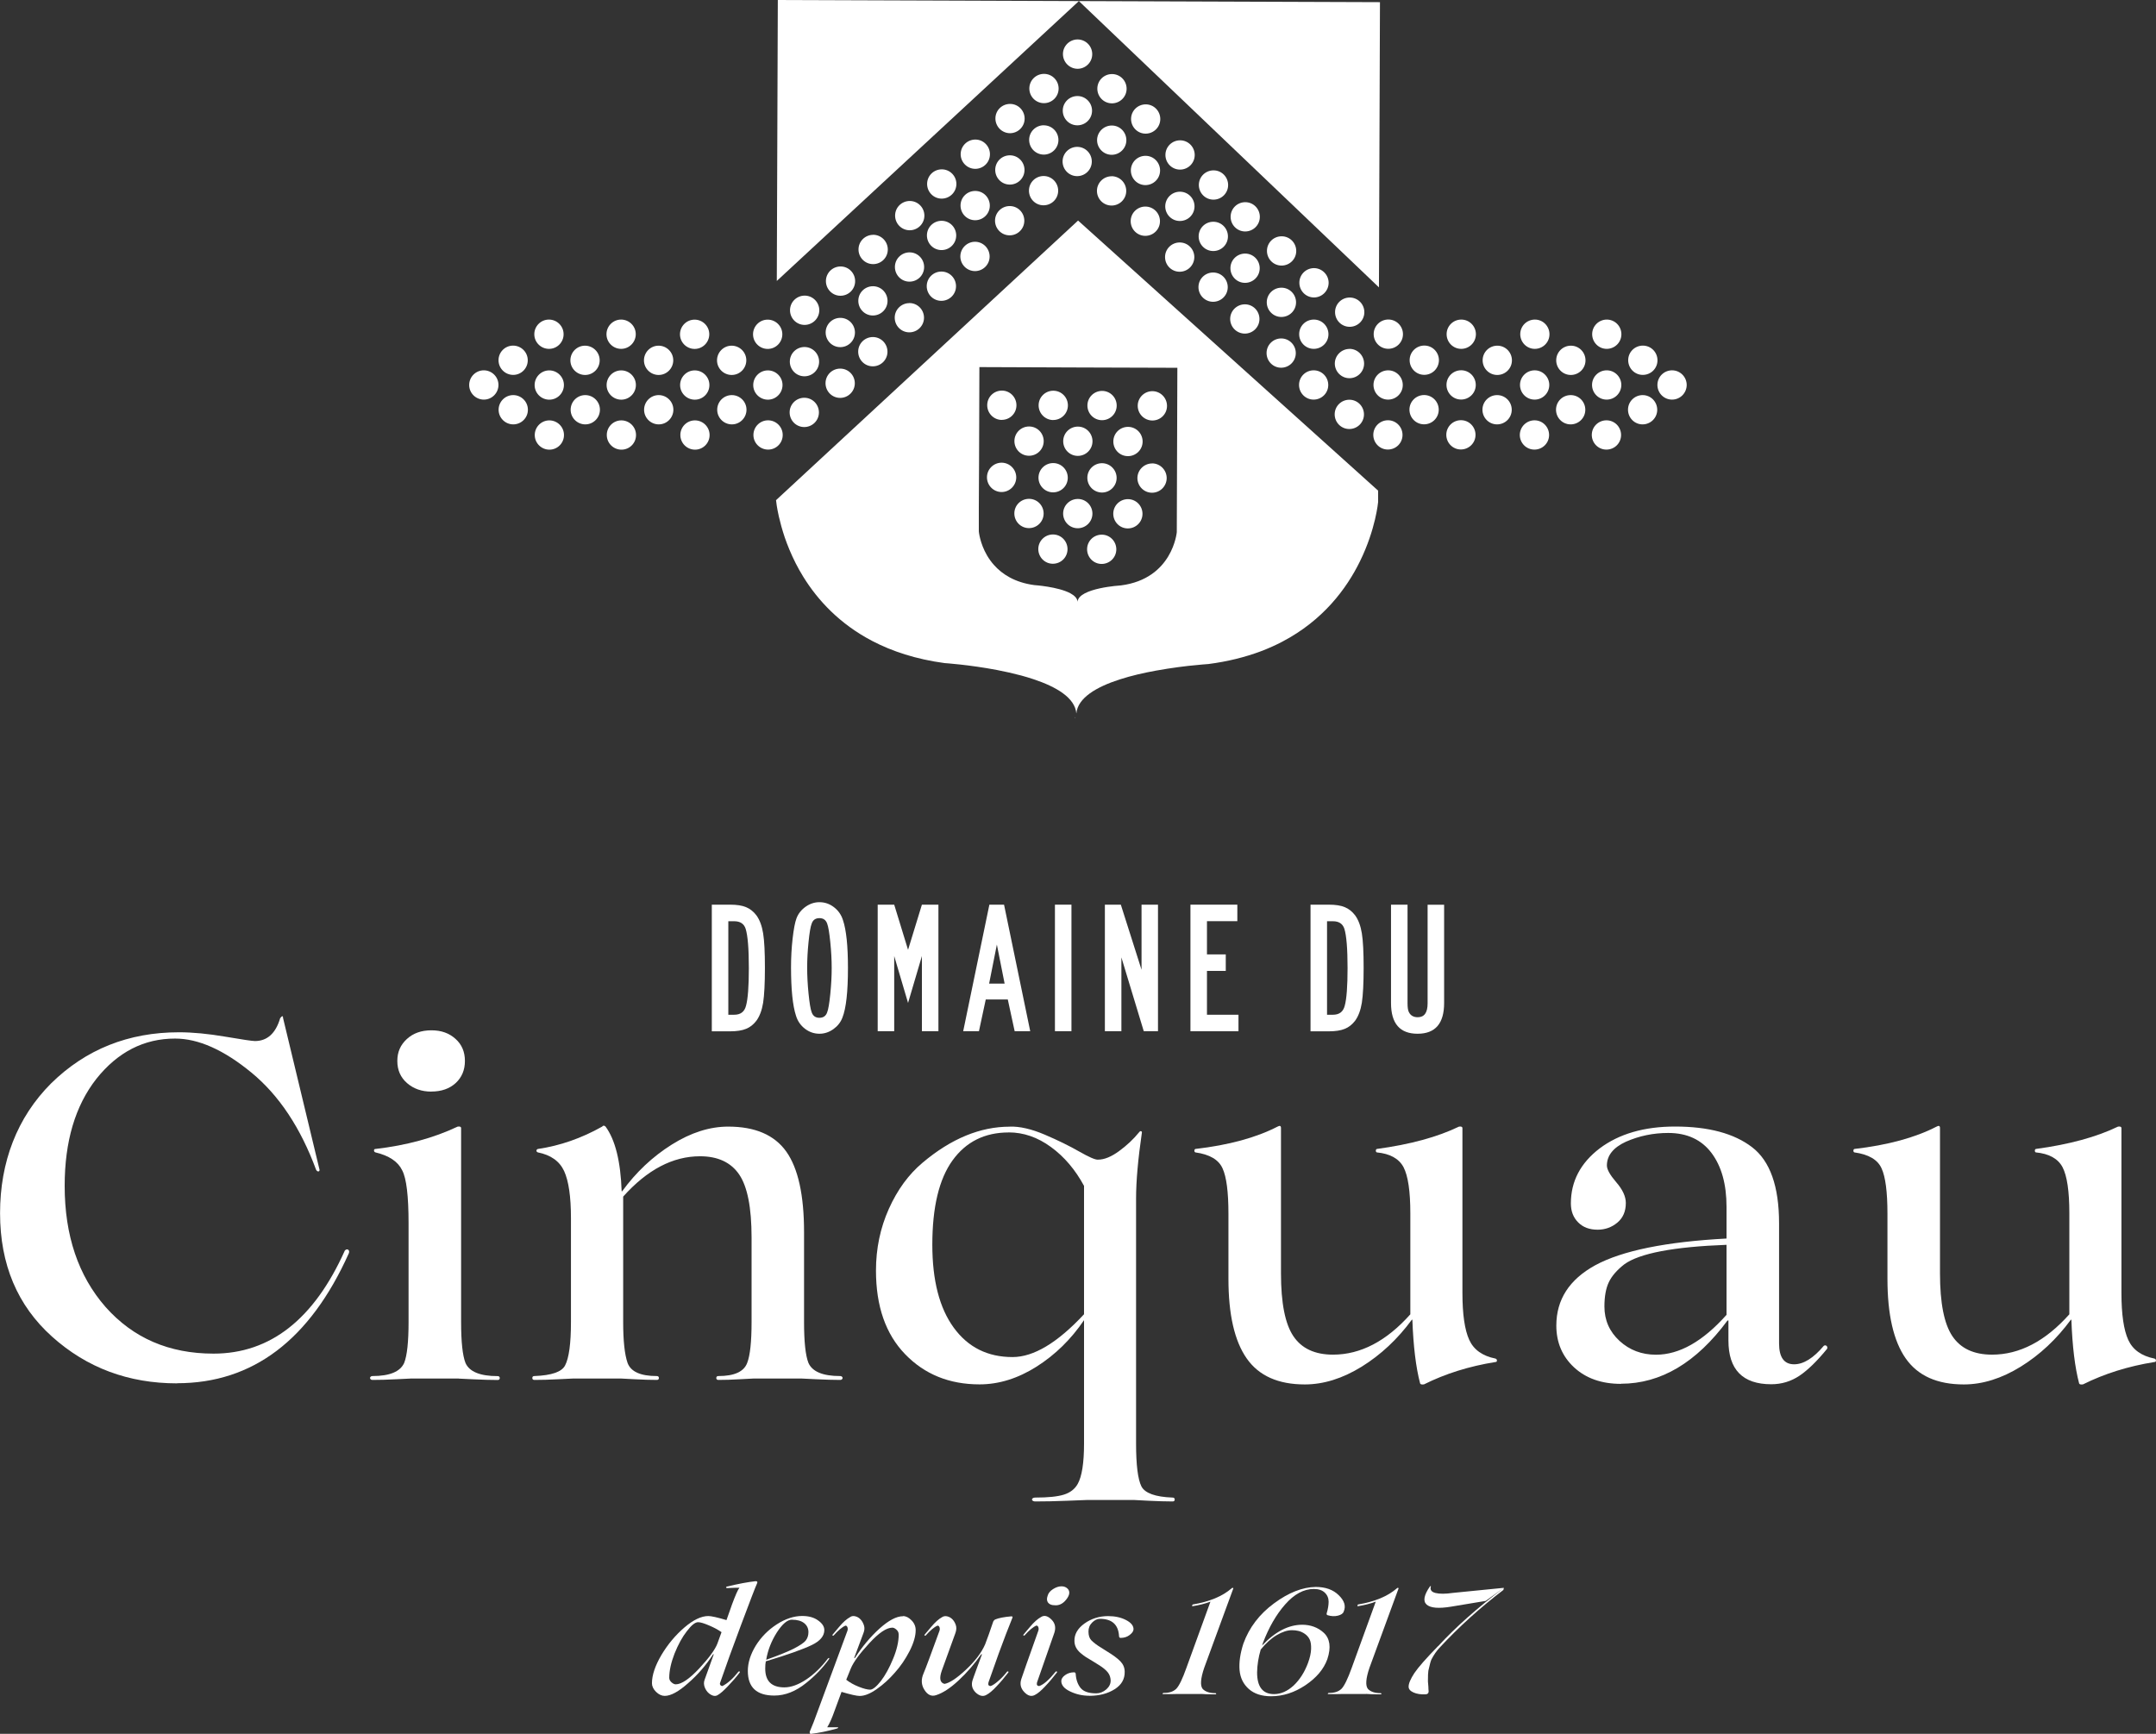 <?xml version="1.0" encoding="UTF-8"?><svg xmlns="http://www.w3.org/2000/svg" viewBox="0 0 339.36 272.95"><rect x="0" y="0" width="339.36" height="272.95" fill="#333333" stroke="none"/><defs><style>.cls-1,.cls-2{fill:#fff;}.cls-2{mix-blend-mode:multiply;}.cls-3{isolation:isolate;}</style></defs><g class="cls-3"><g id="Calque_1"><g><path class="cls-2" d="M153.5,30.06c-1.28,0-2.31,1.02-2.31,2.3,0,1.27,1.02,2.31,2.3,2.31,1.27,0,2.31-1.02,2.31-2.3,0-1.27-1.02-2.31-2.29-2.31Zm-5.26-3.4c-1.28,0-2.31,1.02-2.31,2.3,0,1.27,1.02,2.31,2.29,2.31,1.27,0,2.31-1.02,2.32-2.3,0-1.27-1.02-2.31-2.3-2.31Zm5.29-4.69c-1.28,0-2.31,1.02-2.32,2.3,0,1.27,1.03,2.31,2.3,2.31,1.27,0,2.31-1.02,2.31-2.3,0-1.27-1.03-2.31-2.29-2.31Zm-5.35,20.78c-1.27,0-2.31,1.02-2.31,2.3,0,1.27,1.02,2.31,2.3,2.31,1.27,0,2.31-1.02,2.31-2.3,0-1.27-1.02-2.31-2.3-2.31Zm.03-7.99c-1.27,0-2.31,1.02-2.31,2.3,0,1.27,1.02,2.31,2.3,2.31,1.27,0,2.31-1.02,2.31-2.3,0-1.27-1.02-2.31-2.3-2.31Zm5.27,3.3c-1.27,0-2.31,1.03-2.32,2.3,0,1.27,1.02,2.31,2.3,2.32,1.27,0,2.31-1.02,2.31-2.3,0-1.27-1.02-2.31-2.29-2.32Zm10.85-26.43c-1.27,0-2.31,1.02-2.31,2.3,0,1.27,1.02,2.31,2.3,2.31,1.27,0,2.31-1.02,2.31-2.3,0-1.27-1.02-2.31-2.3-2.31Zm-.06,16.08c-1.27,0-2.31,1.02-2.31,2.3,0,1.28,1.02,2.31,2.29,2.31,1.28,0,2.31-1.02,2.31-2.3,0-1.27-1.02-2.31-2.29-2.31Zm.03-7.99c-1.27,0-2.31,1.02-2.31,2.3,0,1.27,1.02,2.31,2.3,2.32,1.27,0,2.31-1.03,2.31-2.3,0-1.27-1.02-2.31-2.3-2.31Zm-5.31-3.36c-1.28,0-2.31,1.02-2.31,2.29,0,1.27,1.02,2.31,2.29,2.32,1.27,0,2.31-1.03,2.31-2.3,0-1.27-1.02-2.31-2.29-2.31Zm-.03,8.09c-1.28,0-2.31,1.02-2.31,2.3,0,1.27,1.02,2.31,2.3,2.31,1.27,0,2.31-1.02,2.31-2.3,0-1.27-1.02-2.31-2.3-2.31Zm-.03,7.99c-1.27,0-2.31,1.03-2.31,2.3,0,1.27,1.02,2.31,2.3,2.31,1.27,0,2.31-1.02,2.31-2.3,0-1.28-1.02-2.31-2.29-2.31Zm-78.15,26.58c1.27,0,2.3-1.04,2.29-2.31,0-1.27-1.04-2.3-2.31-2.3-1.27,0-2.3,1.04-2.29,2.31,0,1.27,1.04,2.3,2.31,2.3Zm51.47-.99c-1.27,0-2.31,1.02-2.31,2.3,0,1.27,1.02,2.31,2.3,2.31,1.27,0,2.31-1.03,2.31-2.3,0-1.27-1.02-2.31-2.3-2.31Zm-5.65,4.59c-1.27,0-2.31,1.02-2.31,2.3,0,1.27,1.02,2.31,2.3,2.31,1.27,0,2.31-1.02,2.31-2.3,0-1.27-1.02-2.31-2.3-2.31Zm5.71-20.67c-1.27,0-2.31,1.02-2.31,2.3,0,1.27,1.02,2.31,2.29,2.31,1.28,0,2.31-1.02,2.31-2.3,0-1.27-1.02-2.31-2.29-2.31Zm-5.68,12.68c-1.27,0-2.31,1.02-2.31,2.3,0,1.27,1.02,2.31,2.3,2.31,1.27,0,2.31-1.02,2.31-2.3,0-1.27-1.03-2.31-2.3-2.31Zm.03-8.09c-1.27,0-2.31,1.02-2.31,2.3,0,1.27,1.02,2.31,2.29,2.31,1.27,0,2.31-1.02,2.32-2.3,0-1.27-1.03-2.31-2.3-2.31ZM169.62,6.21c-1.27,0-2.31,1.03-2.31,2.3,0,1.27,1.03,2.31,2.3,2.32,1.27,0,2.31-1.03,2.31-2.3,0-1.28-1.02-2.31-2.3-2.32ZM76.15,58.3c-1.27,0-2.3,1.04-2.3,2.31,0,1.27,1.04,2.3,2.31,2.3,1.27,0,2.3-1.04,2.3-2.31,0-1.27-1.04-2.3-2.31-2.3Zm61.24-5.24c-1.27,0-2.31,1.02-2.31,2.3,0,1.27,1.02,2.31,2.3,2.31,1.27,0,2.31-1.02,2.31-2.3,0-1.27-1.02-2.31-2.3-2.31Zm5.81-21.42c-1.27,0-2.31,1.02-2.31,2.3,0,1.27,1.02,2.31,2.3,2.31,1.27,0,2.31-1.03,2.31-2.3,0-1.27-1.02-2.31-2.3-2.31Zm-.06,16.08c-1.27,0-2.31,1.02-2.31,2.29,0,1.27,1.02,2.31,2.3,2.31,1.27,0,2.31-1.03,2.31-2.3,0-1.27-1.02-2.31-2.3-2.31Zm-10.87,2.32c-1.27,0-2.31,1.02-2.31,2.3,0,1.27,1.02,2.31,2.3,2.31,1.27,0,2.31-1.02,2.31-2.3,0-1.27-1.02-2.31-2.3-2.31Zm5.14-4.98c-1.28,0-2.31,1.02-2.31,2.3,0,1.27,1.02,2.31,2.29,2.31,1.27,0,2.31-1.02,2.31-2.3,0-1.27-1.02-2.31-2.29-2.31Zm.03-8.09c-1.27,0-2.31,1.02-2.31,2.3,0,1.27,1.02,2.31,2.3,2.31,1.27,0,2.31-1.02,2.31-2.3,0-1.27-1.02-2.31-2.3-2.32Zm5.73,2.76c-1.27,0-2.31,1.02-2.31,2.3,0,1.27,1.02,2.31,2.29,2.31,1.28,0,2.31-1.02,2.31-2.3,0-1.27-1.02-2.31-2.29-2.31Zm26.42-24.61c-1.27,0-2.31,1.02-2.31,2.3,0,1.27,1.02,2.31,2.3,2.31,1.27,0,2.31-1.02,2.31-2.3,0-1.27-1.03-2.31-2.3-2.31Zm32.08,38.16c-1.28,0-2.31,1.02-2.31,2.3,0,1.27,1.02,2.31,2.29,2.31,1.28,0,2.31-1.03,2.31-2.3,0-1.27-1.02-2.31-2.3-2.31Zm.03-7.99c-1.27,0-2.31,1.02-2.31,2.3,0,1.27,1.02,2.31,2.3,2.31,1.27,0,2.31-1.02,2.31-2.3,0-1.27-1.02-2.31-2.3-2.31Zm5.13-3.08c-1.27,0-2.31,1.02-2.31,2.3,0,1.27,1.02,2.31,2.29,2.32,1.27,0,2.31-1.03,2.32-2.3,0-1.27-1.03-2.31-2.3-2.32Zm-10.85-2.29c-1.27,0-2.31,1.02-2.31,2.3,0,1.27,1.02,2.31,2.3,2.31,1.27,0,2.31-1.02,2.31-2.3,0-1.27-1.02-2.31-2.3-2.31Zm10.8,18.38c-1.28,0-2.31,1.02-2.31,2.3,0,1.27,1.02,2.31,2.29,2.31,1.27,0,2.31-1.02,2.31-2.3,0-1.27-1.02-2.31-2.29-2.31Zm-5.05-21.1c-1.28,0-2.31,1.02-2.31,2.3,0,1.27,1.02,2.31,2.3,2.31,1.27,0,2.31-1.02,2.31-2.3,0-1.27-1.02-2.31-2.29-2.31Zm10.72,9.64c-1.28,0-2.31,1.02-2.31,2.3,0,1.27,1.02,2.31,2.3,2.31,1.27,0,2.31-1.02,2.31-2.3,0-1.27-1.02-2.31-2.3-2.31Zm46.13,12.18c1.28,0,2.31-1.02,2.31-2.3,0-1.27-1.02-2.31-2.3-2.31-1.28,0-2.31,1.02-2.31,2.3,0,1.27,1.02,2.31,2.3,2.31Zm-46.16-4.09c-1.27,0-2.31,1.03-2.32,2.3,0,1.27,1.03,2.31,2.3,2.31,1.27,0,2.31-1.02,2.31-2.3,0-1.27-1.02-2.31-2.29-2.32Zm-16.47-7.02c-1.27,0-2.31,1.02-2.32,2.29,0,1.28,1.02,2.31,2.3,2.32,1.27,0,2.31-1.02,2.31-2.3,0-1.27-1.02-2.31-2.29-2.31Zm16.44,15.02c-1.27,0-2.31,1.02-2.31,2.3,0,1.27,1.02,2.31,2.3,2.31,1.27,0,2.31-1.02,2.31-2.3,0-1.27-1.02-2.31-2.3-2.31Zm-5.59-12.62c-1.28,0-2.31,1.02-2.31,2.3,0,1.27,1.02,2.31,2.3,2.31,1.27,0,2.31-1.02,2.31-2.3,0-1.27-1.02-2.31-2.3-2.31Zm-26.52-17.79c-1.27,0-2.31,1.02-2.31,2.3,0,1.27,1.02,2.31,2.3,2.31,1.27,0,2.31-1.02,2.31-2.3,0-1.27-1.02-2.31-2.3-2.31Zm-5.31-4.77c-1.27,0-2.31,1.03-2.31,2.3,0,1.27,1.02,2.31,2.3,2.31,1.27,0,2.31-1.02,2.31-2.3,0-1.28-1.02-2.31-2.3-2.32Zm.03-7.99c-1.27,0-2.31,1.02-2.32,2.3,0,1.27,1.03,2.31,2.3,2.31,1.27,0,2.31-1.03,2.31-2.3,0-1.27-1.02-2.31-2.29-2.31Zm-5.44,3.36c-1.27,0-2.31,1.02-2.31,2.3,0,1.27,1.02,2.31,2.29,2.31,1.27,0,2.31-1.02,2.31-2.3,0-1.27-1.02-2.31-2.3-2.31Zm10.78-6.69c-1.27,0-2.31,1.02-2.31,2.3,0,1.27,1.02,2.31,2.29,2.31,1.27,0,2.31-1.02,2.31-2.3,0-1.27-1.02-2.31-2.29-2.31Zm-5.31-4.77c-1.28,0-2.31,1.03-2.31,2.3,0,1.27,1.02,2.31,2.3,2.31,1.27,0,2.31-1.03,2.31-2.3,0-1.27-1.02-2.31-2.3-2.31Zm20.98,20.17c-1.28,0-2.31,1.02-2.31,2.3,0,1.27,1.02,2.31,2.29,2.31,1.27,0,2.31-1.02,2.31-2.3,0-1.27-1.02-2.31-2.29-2.31Zm-115.23,30.37c-1.27,0-2.3,1.04-2.3,2.31,0,1.27,1.04,2.3,2.31,2.3,1.27,0,2.31-1.04,2.3-2.31,0-1.27-1.04-2.3-2.31-2.3ZM180.31,24.53c-1.28,0-2.31,1.02-2.31,2.3,0,1.27,1.02,2.31,2.29,2.31,1.27,0,2.31-1.02,2.31-2.3,0-1.27-1.02-2.31-2.29-2.31Zm10.67,10.38c-1.28,0-2.31,1.02-2.31,2.3,0,1.27,1.02,2.31,2.3,2.31,1.28,0,2.31-1.02,2.31-2.3,0-1.27-1.02-2.31-2.3-2.31Zm.03-8.09c-1.27,0-2.31,1.02-2.31,2.3,0,1.27,1.02,2.31,2.3,2.31,1.27,0,2.31-1.02,2.31-2.3,0-1.27-1.02-2.31-2.29-2.31Zm-.06,16.08c-1.27,0-2.31,1.02-2.31,2.3,0,1.27,1.03,2.31,2.3,2.31,1.27,0,2.31-1.02,2.31-2.3,0-1.27-1.02-2.31-2.3-2.31Zm-5.26-4.73c-1.27,0-2.31,1.02-2.31,2.3,0,1.27,1.02,2.31,2.3,2.31,1.27,0,2.3-1.02,2.31-2.3,0-1.27-1.02-2.31-2.3-2.31Zm.03-7.99c-1.27,0-2.3,1.02-2.31,2.3,0,1.27,1.02,2.31,2.3,2.31,1.28,0,2.31-1.02,2.31-2.3,0-1.27-1.02-2.31-2.3-2.31Zm.03-8.09c-1.27,0-2.31,1.02-2.31,2.3,0,1.27,1.02,2.31,2.3,2.31,1.27,0,2.31-1.02,2.31-2.3,0-1.27-1.02-2.31-2.3-2.31Zm32.75,36.21c-1.27,0-2.31,1.02-2.31,2.3,0,1.27,1.02,2.31,2.3,2.31,1.27,0,2.31-1.02,2.31-2.3,0-1.27-1.02-2.31-2.3-2.31Zm-.03,7.86c-1.27,0-2.31,1.02-2.31,2.3,0,1.27,1.02,2.31,2.29,2.31,1.28,0,2.31-1.02,2.31-2.3,0-1.27-1.02-2.31-2.29-2.31Zm.06-15.86c-1.27,0-2.31,1.02-2.31,2.3,0,1.27,1.02,2.31,2.3,2.31,1.27,0,2.31-1.02,2.31-2.3,0-1.27-1.03-2.31-2.3-2.31Zm5.63,11.89c-1.27,0-2.31,1.02-2.31,2.3,0,1.27,1.02,2.31,2.3,2.31,1.27,0,2.31-1.02,2.31-2.3,0-1.27-1.02-2.31-2.3-2.31Zm5.83-3.9c-1.27,0-2.31,1.02-2.31,2.3,0,1.27,1.02,2.31,2.3,2.31,1.27,0,2.31-1.02,2.31-2.3,0-1.27-1.02-2.31-2.3-2.31Zm-5.8-3.89c-1.27,0-2.31,1.02-2.31,2.3,0,1.27,1.02,2.31,2.3,2.31,1.27,0,2.3-1.02,2.31-2.3,0-1.27-1.02-2.31-2.29-2.31Zm5.77,11.75c-1.27,0-2.31,1.02-2.31,2.3,0,1.27,1.02,2.31,2.29,2.31,1.27,0,2.31-1.02,2.31-2.3,0-1.27-1.02-2.31-2.29-2.31Zm-64.18-.03c1.27,0,2.31-1.03,2.31-2.3,0-1.27-1.02-2.31-2.3-2.31-1.27,0-2.31,1.02-2.31,2.3,0,1.27,1.02,2.31,2.3,2.32Zm-8.14,11.34c1.27,0,2.31-1.02,2.32-2.3,0-1.27-1.02-2.31-2.3-2.32-1.27,0-2.31,1.03-2.31,2.3,0,1.27,1.02,2.31,2.29,2.32Zm15.82-11.31c1.27,0,2.31-1.02,2.31-2.3,0-1.27-1.02-2.31-2.3-2.31-1.27,0-2.31,1.02-2.31,2.3,0,1.27,1.02,2.31,2.3,2.31Zm-6.11,3.31c0,1.27,1.02,2.31,2.3,2.31,1.27,0,2.31-1.02,2.31-2.3,0-1.27-1.02-2.31-2.3-2.31-1.27,0-2.31,1.02-2.31,2.3Zm-5.38,2.29c1.27,0,2.31-1.02,2.31-2.3,0-1.27-1.02-2.31-2.3-2.31-1.27,0-2.31,1.02-2.31,2.3,0,1.27,1.02,2.31,2.3,2.31Zm-4.29-5.65c1.28,0,2.31-1.02,2.31-2.3,0-1.27-1.02-2.31-2.29-2.31-1.28,0-2.31,1.02-2.31,2.3,0,1.27,1.02,2.31,2.29,2.32Zm105.51-7.8c-1.27,0-2.31,1.02-2.31,2.3,0,1.27,1.02,2.31,2.3,2.31,1.27,0,2.3-1.02,2.31-2.3,0-1.27-1.03-2.31-2.3-2.31Zm-33.18-7.99c-1.27,0-2.31,1.02-2.31,2.3,0,1.27,1.02,2.31,2.3,2.31,1.27,0,2.3-1.02,2.31-2.3,0-1.27-1.03-2.31-2.3-2.31Zm22.85,15.86c-1.27,0-2.31,1.02-2.31,2.3,0,1.27,1.02,2.31,2.3,2.31,1.28,0,2.31-1.02,2.31-2.3,0-1.27-1.02-2.31-2.3-2.31Zm.06-15.86c-1.27,0-2.31,1.02-2.31,2.3,0,1.27,1.02,2.31,2.29,2.31,1.27,0,2.31-1.02,2.31-2.3,0-1.27-1.02-2.31-2.3-2.31Zm-75.38,21.5c1.27,0,2.31-1.02,2.31-2.3,0-1.27-1.02-2.31-2.3-2.31-1.27,0-2.31,1.02-2.31,2.3,0,1.28,1.02,2.31,2.3,2.31Zm81.02-9.61c-1.27,0-2.31,1.02-2.31,2.3,0,1.27,1.02,2.31,2.29,2.31,1.27,0,2.31-1.02,2.31-2.3,0-1.27-1.02-2.31-2.29-2.31Zm-11.3-7.78c-1.27,0-2.31,1.02-2.31,2.3,0,1.27,1.02,2.31,2.3,2.31,1.27,0,2.31-1.02,2.31-2.3,0-1.27-1.02-2.31-2.29-2.31Zm-160.84,.5c1.27,0,2.3-1.04,2.29-2.31,0-1.27-1.04-2.3-2.31-2.3-1.27,0-2.3,1.04-2.3,2.31,0,1.27,1.04,2.3,2.31,2.3Zm155.12,11.25c-1.27,0-2.31,1.02-2.32,2.3,0,1.27,1.02,2.31,2.3,2.31,1.27,0,2.31-1.02,2.31-2.3,0-1.27-1.02-2.31-2.29-2.31Zm-5.86-11.75c-1.27,0-2.31,1.02-2.31,2.3,0,1.27,1.02,2.31,2.3,2.31,1.27,0,2.31-1.02,2.31-2.3,0-1.27-1.02-2.31-2.29-2.31Zm-.03,7.78c-1.27,0-2.31,1.02-2.31,2.3,0,1.27,1.02,2.31,2.3,2.31,1.27,0,2.31-1.02,2.31-2.3,0-1.27-1.02-2.31-2.3-2.31Zm5.91-3.9c-1.27,0-2.31,1.02-2.31,2.3,0,1.27,1.02,2.31,2.3,2.31,1.27,0,2.3-1.02,2.31-2.3,0-1.27-1.03-2.31-2.3-2.31Zm5.67,3.9c-1.28,0-2.31,1.02-2.31,2.3,0,1.27,1.02,2.31,2.3,2.31,1.27,0,2.31-1.02,2.31-2.3,0-1.27-1.02-2.31-2.29-2.31Zm-5.63-11.89c-1.28,0-2.31,1.02-2.31,2.3,0,1.27,1.02,2.31,2.29,2.31,1.27,0,2.31-1.02,2.31-2.3,0-1.27-1.02-2.31-2.29-2.31Zm11.3,7.99c-1.27,0-2.31,1.02-2.31,2.3,0,1.27,1.02,2.31,2.3,2.31,1.27,0,2.3-1.02,2.31-2.3,0-1.27-1.03-2.31-2.3-2.31Zm-149.22,3.9c-1.27,0-2.3,1.04-2.3,2.31,0,1.27,1.04,2.3,2.31,2.3,1.27,0,2.3-1.04,2.3-2.31,0-1.27-1.04-2.3-2.31-2.3Zm-.01-3.17c1.27,0,2.3-1.04,2.3-2.31,0-1.27-1.04-2.3-2.31-2.3-1.27,0-2.3,1.04-2.3,2.31,0,1.27,1.04,2.3,2.31,2.3Zm5.67-4.1c1.27,0,2.3-1.04,2.3-2.31,0-1.27-1.04-2.3-2.31-2.3-1.27,0-2.3,1.04-2.3,2.31,0,1.27,1.04,2.3,2.31,2.3Zm.04,11.25c-1.27,0-2.3,1.04-2.29,2.31,0,1.27,1.04,2.3,2.31,2.3,1.27,0,2.3-1.04,2.29-2.31,0-1.27-1.04-2.3-2.31-2.3Zm-.01-3.26c1.28,0,2.3-1.04,2.29-2.31,0-1.27-1.04-2.3-2.31-2.3-1.27,0-2.3,1.04-2.3,2.31,0,1.27,1.04,2.3,2.31,2.3Zm-11.57,3.26c-1.27,0-2.3,1.04-2.29,2.31,0,1.27,1.04,2.3,2.31,2.3,1.28,0,2.3-1.04,2.29-2.31,0-1.27-1.04-2.3-2.31-2.3Zm-11.33,0c-1.27,0-2.3,1.04-2.3,2.31,0,1.27,1.04,2.3,2.31,2.3,1.27,0,2.3-1.04,2.29-2.31,0-1.27-1.04-2.3-2.31-2.3Zm11.32-3.26c1.27,0,2.3-1.04,2.3-2.31,0-1.27-1.04-2.3-2.31-2.3-1.27,0-2.3,1.04-2.3,2.31,0,1.27,1.04,2.3,2.31,2.3Zm-11.33,0c1.28,0,2.3-1.04,2.3-2.31,0-1.27-1.04-2.3-2.31-2.3-1.27,0-2.3,1.04-2.3,2.31,0,1.27,1.04,2.3,2.31,2.3Zm5.64-3.89c1.27,0,2.3-1.04,2.29-2.31,0-1.27-1.04-2.3-2.31-2.3-1.27,0-2.3,1.04-2.3,2.31,0,1.27,1.04,2.3,2.32,2.3Zm23.07,0c1.28,0,2.3-1.04,2.3-2.31,0-1.27-1.04-2.3-2.31-2.3-1.27,0-2.3,1.04-2.3,2.31,0,1.27,1.04,2.3,2.31,2.3Zm-23.05,3.17c-1.28,0-2.3,1.04-2.3,2.31,0,1.27,1.04,2.3,2.31,2.3,1.27,0,2.3-1.04,2.3-2.31,0-1.27-1.04-2.3-2.31-2.3Zm5.65-7.28c1.27,0,2.3-1.04,2.3-2.31,0-1.27-1.04-2.3-2.31-2.3-1.27,0-2.3,1.04-2.3,2.31,0,1.27,1.04,2.3,2.31,2.3Zm67.99,22.59c1.27,0,2.31-1.02,2.31-2.3,0-1.27-1.02-2.31-2.3-2.31-1.27,0-2.31,1.02-2.31,2.3,0,1.27,1.02,2.31,2.3,2.31Zm7.66,6.66c-1.28,0-2.31,1.02-2.31,2.3,0,1.27,1.02,2.31,2.29,2.31,1.27,0,2.31-1.02,2.31-2.3,0-1.27-1.02-2.31-2.29-2.31Zm-7.68-.03c-1.27,0-2.31,1.02-2.31,2.3,0,1.27,1.02,2.31,2.29,2.31,1.28,0,2.31-1.02,2.31-2.3,0-1.27-1.02-2.31-2.29-2.31Zm6.21-3.28c0-1.27-1.02-2.31-2.3-2.31-1.27,0-2.31,1.03-2.31,2.3,0,1.27,1.02,2.31,2.3,2.31,1.27,0,2.31-1.03,2.31-2.3Zm1.5-3.32c1.27,0,2.31-1.03,2.31-2.3,0-1.27-1.02-2.31-2.3-2.32-1.28,0-2.31,1.03-2.31,2.3,0,1.27,1.02,2.31,2.3,2.32Zm-58.26-15.34c-1.28,0-2.3,1.04-2.3,2.31,0,1.27,1.04,2.3,2.31,2.3,1.27,0,2.3-1.04,2.3-2.31,0-1.27-1.04-2.3-2.31-2.3Zm62.35,16.38c-1.28,0-2.31,1.02-2.31,2.3,0,1.27,1.02,2.31,2.29,2.31,1.27,0,2.31-1.02,2.31-2.3,0-1.27-1.02-2.31-2.29-2.31Zm3.81-5.62c-1.27,0-2.31,1.03-2.32,2.3,0,1.27,1.03,2.31,2.3,2.31,1.27,0,2.3-1.02,2.31-2.3,0-1.27-1.02-2.31-2.29-2.32Zm-60.48-10.04c1.27,0,2.3-1.04,2.3-2.31,0-1.27-1.04-2.3-2.31-2.3-1.27,0-2.3,1.04-2.3,2.31,0,1.27,1.04,2.3,2.31,2.3Zm-.03-7.99c1.28,0,2.3-1.04,2.3-2.31,0-1.27-1.04-2.3-2.31-2.3-1.27,0-2.3,1.04-2.3,2.31,0,1.27,1.04,2.3,2.31,2.3Zm2.36,13.54c0-1.27-1.04-2.3-2.31-2.3-1.27,0-2.3,1.04-2.3,2.31,0,1.27,1.04,2.3,2.32,2.3,1.27,0,2.3-1.04,2.29-2.31Zm46.04,44.6h.03c0-.07-.01-.13-.02-.2,0,.06,0,.13-.02,.2Zm12.14-46.87c1.28,0,2.31-1.02,2.31-2.3,0-1.27-1.02-2.31-2.3-2.32-1.27,0-2.31,1.03-2.31,2.3,0,1.27,1.02,2.31,2.3,2.32Zm-17.11,14.64c0-1.27-1.02-2.31-2.3-2.31-1.28,0-2.31,1.02-2.31,2.3,0,1.27,1.02,2.31,2.3,2.31,1.27,0,2.31-1.02,2.31-2.3Z"/><g><path class="cls-1" d="M27.87,217.78c-7.66,0-14.21-2.45-19.67-7.35-5.46-4.9-8.19-11.38-8.19-19.44s2.68-15.08,8.04-20.44c5.46-5.36,12.17-8.04,20.13-8.04,2.14,0,4.57,.23,7.27,.69,2.7,.46,4.26,.69,4.67,.69,1.94,0,3.27-1.2,3.98-3.6,.31-.41,.46-.41,.46,0l5.74,23.88c0,.2-.1,.28-.31,.23-.05,0-.13-.08-.23-.23-2.45-6.63-5.84-11.74-10.18-15.31-4.34-3.57-8.34-5.36-12.02-5.36-4.9,0-9.03,2.12-12.4,6.35-3.32,4.24-4.98,9.85-4.98,16.84,0,7.81,2.14,14.16,6.43,19.06,4.34,4.9,10,7.35,17,7.35,8.93,0,15.82-5.41,20.67-16.23,.2-.2,.38-.24,.54-.12,.15,.13,.18,.32,.08,.57-6.12,13.63-15.13,20.44-27.02,20.44Z"/><path class="cls-1" d="M72.19,217.02h-7.5c-.05,0-.8,.04-2.26,.11-1.45,.08-2.72,.11-3.79,.11-.15,0-.27-.05-.34-.15s-.08-.2,0-.31c.08-.1,.19-.15,.34-.15,2.7,0,4.36-.69,4.98-2.07,.46-1.17,.69-3.32,.69-6.43v-15.54c0-4.29-.33-7.07-1-8.34-.66-1.38-2.07-2.32-4.21-2.83-.15-.05-.23-.15-.23-.31s.08-.23,.23-.23c4.85-.56,9.16-1.73,12.94-3.52,.36-.05,.54,.03,.54,.23v30.55c0,3.11,.23,5.26,.69,6.43,.61,1.38,2.3,2.07,5.05,2.07,.15,0,.25,.05,.31,.15,.05,.1,.05,.2,0,.31-.05,.1-.15,.15-.31,.15-1.07,0-2.35-.04-3.83-.11-1.48-.08-2.25-.11-2.3-.11Zm-4.29-45.17c-1.53,0-2.81-.45-3.83-1.34-1.02-.89-1.53-2.05-1.53-3.48s.5-2.53,1.49-3.45c1-.92,2.28-1.38,3.87-1.38s2.79,.45,3.79,1.34,1.49,2.05,1.49,3.48-.49,2.59-1.45,3.48c-.97,.89-2.25,1.34-3.83,1.34Z"/><path class="cls-1" d="M97.76,217.02h-7.58c-.05,0-.8,.04-2.26,.11-1.45,.08-2.72,.11-3.79,.11-.15,0-.26-.05-.31-.15-.05-.1-.05-.2,0-.31,.05-.1,.15-.15,.31-.15,2.7-.1,4.31-.66,4.82-1.68,.61-1.17,.92-3.44,.92-6.81v-16.38c0-3.37-.36-5.83-1.07-7.39-.72-1.56-2.09-2.54-4.13-2.95-.15-.05-.23-.14-.23-.27s.08-.22,.23-.27c3.47-.51,6.84-1.68,10.11-3.52,.15-.2,.33-.2,.54,0,1.53,2.09,2.37,5.49,2.53,10.18h.08c2.19-3.01,4.8-5.46,7.81-7.35,3.01-1.89,5.97-2.83,8.88-2.83,4.23,0,7.28,1.31,9.15,3.94,1.86,2.63,2.79,6.85,2.79,12.67v14.16c0,3.11,.23,5.26,.69,6.43,.61,1.38,2.27,2.07,4.98,2.07,.15,0,.27,.05,.34,.15,.08,.1,.08,.2,0,.31s-.19,.15-.34,.15c-1.07,0-2.33-.04-3.79-.11-1.45-.08-2.21-.11-2.26-.11h-7.58c-.1,0-.8,.04-2.1,.11-1.3,.08-2.44,.11-3.41,.11-.15,0-.26-.05-.31-.15-.05-.1-.05-.2,0-.31,.05-.1,.15-.15,.31-.15,2.5,0,4.01-.69,4.52-2.07,.46-1.17,.69-3.32,.69-6.43v-13.32c0-4.69-.65-8-1.95-9.91-1.3-1.91-3.36-2.87-6.16-2.87-4.29,0-8.32,2.12-12.1,6.35v19.75c0,2.96,.23,5.1,.69,6.43,.51,1.38,2.04,2.07,4.59,2.07,.15,0,.25,.05,.31,.15,.05,.1,.05,.2,0,.31-.05,.1-.15,.15-.31,.15-1.02,0-2.19-.04-3.52-.11-1.33-.08-2.02-.11-2.07-.11Z"/><path class="cls-1" d="M158.92,177.36c1.58-.05,3.42,.37,5.51,1.26,2.09,.89,3.92,1.79,5.47,2.68,1.56,.89,2.54,1.31,2.95,1.26,.97,0,2.07-.45,3.29-1.34s2.27-1.88,3.14-2.95c.15-.2,.28-.25,.38-.15,.05,0,.08,.05,.08,.15-.61,4.19-.92,7.66-.92,10.41v38.58c0,3.37,.28,5.61,.84,6.74,.56,1.07,2.19,1.66,4.9,1.76,.15,0,.25,.05,.31,.15,.05,.1,.05,.2,0,.31-.05,.1-.15,.15-.31,.15-1.07,0-2.33-.04-3.79-.11-1.45-.08-2.21-.12-2.26-.12h-7.43c-.1,0-1.12,.04-3.06,.12-1.94,.08-3.62,.11-5.05,.11-.2,0-.36-.05-.46-.15s-.1-.2,0-.31c.1-.1,.26-.15,.46-.15,1.99,0,3.48-.15,4.48-.46s1.72-.87,2.18-1.68c.66-1.17,1-3.29,1-6.35v-19.44c-2.04,3.01-4.53,5.45-7.46,7.31-2.94,1.86-5.93,2.8-8.99,2.8-4.75,0-8.65-1.58-11.71-4.75-3.06-3.16-4.59-7.55-4.59-13.17,0-3.47,.68-6.71,2.03-9.72,1.35-3.01,3.13-5.44,5.32-7.27,4.49-3.78,9.06-5.66,13.7-5.66Zm-.15,.92c-3.78,0-6.72,1.47-8.84,4.4-2.12,2.94-3.18,7.36-3.18,13.28,0,5.61,1.12,9.96,3.37,13.05,2.25,3.09,5.33,4.63,9.26,4.63,3.32,0,7.07-2.25,11.25-6.74v-20.21c-1.38-2.55-3.11-4.59-5.21-6.12-2.09-1.53-4.31-2.3-6.66-2.3Z"/><path class="cls-1" d="M230.19,177.59v25.95c0,3.37,.36,5.83,1.07,7.39,.71,1.56,2.09,2.54,4.13,2.95,.15,.05,.23,.15,.23,.31s-.08,.23-.23,.23c-4.13,.66-7.89,1.84-11.25,3.52-.36,.05-.56,0-.61-.15-.66-2.5-1.07-5.84-1.22-10.03h-.08c-2.25,3.06-4.88,5.52-7.89,7.39-3.01,1.86-6,2.8-8.96,2.8-4.19,0-7.24-1.36-9.15-4.1-1.91-2.73-2.87-6.9-2.87-12.52v-10.26c0-3.42-.31-5.79-.92-7.12-.61-1.38-2.04-2.22-4.29-2.53-.1-.05-.15-.14-.15-.27s.05-.22,.15-.27c5.26-.61,9.57-1.78,12.94-3.52,.36-.2,.54-.13,.54,.23v22.89c0,4.64,.65,7.94,1.95,9.87,1.3,1.94,3.38,2.91,6.24,2.91,4.34,0,8.4-2.12,12.17-6.35v-15.92c0-3.47-.36-5.88-1.07-7.24-.72-1.35-2.12-2.13-4.21-2.33-.1-.05-.15-.14-.15-.27s.05-.22,.15-.27c5.26-.71,9.57-1.89,12.94-3.52,.36-.05,.54,.03,.54,.23Z"/><path class="cls-1" d="M255.15,217.86c-3.06,0-5.52-.87-7.39-2.6-1.86-1.73-2.79-3.93-2.79-6.58,0-4.08,2.04-7.25,6.12-9.49,4.24-2.3,11.12-3.7,20.67-4.21v-4.98c0-3.57-.79-6.4-2.37-8.5-1.58-2.09-3.85-3.14-6.81-3.14-2.35,0-4.57,.46-6.66,1.38-1.99,.92-2.99,2.17-2.99,3.75,0,.61,.49,1.48,1.45,2.6,1.02,1.17,1.53,2.27,1.53,3.29,0,1.33-.45,2.36-1.34,3.1-.89,.74-1.93,1.11-3.1,1.11-1.28,0-2.3-.38-3.06-1.15-.77-.77-1.15-1.76-1.15-2.99,0-3.47,1.51-6.35,4.52-8.65,3.06-2.3,7.02-3.45,11.87-3.45,5.26,0,9.3,1.08,12.13,3.25,2.83,2.17,4.25,6.16,4.25,11.98v18.91c0,2.19,.79,3.29,2.37,3.29,1.48,0,3.04-.97,4.67-2.91,.15-.1,.29-.1,.42,0,.13,.1,.17,.26,.11,.46-1.58,1.94-3.04,3.36-4.36,4.25-1.33,.89-2.81,1.34-4.44,1.34-4.49,0-6.74-2.3-6.74-6.89v-3.14h-.15c-4.9,6.63-10.49,9.95-16.77,9.95Zm5.51-4.59c3.67,0,7.37-2.09,11.1-6.28v-11.02c-8.32,.31-13.68,1.33-16.08,3.06-1.18,.92-1.99,1.86-2.45,2.83-.46,.97-.69,2.25-.69,3.83,0,2.14,.79,3.94,2.37,5.4,1.58,1.45,3.5,2.18,5.74,2.18Z"/><path class="cls-1" d="M333.92,177.59v25.95c0,3.37,.36,5.83,1.07,7.39,.71,1.56,2.09,2.54,4.13,2.95,.15,.05,.23,.15,.23,.31s-.08,.23-.23,.23c-4.13,.66-7.88,1.84-11.25,3.52-.36,.05-.56,0-.61-.15-.66-2.5-1.07-5.84-1.22-10.03h-.08c-2.25,3.06-4.87,5.52-7.89,7.39-3.01,1.86-6,2.8-8.96,2.8-4.19,0-7.23-1.36-9.15-4.1-1.91-2.73-2.87-6.9-2.87-12.52v-10.26c0-3.42-.31-5.79-.92-7.12-.61-1.38-2.04-2.22-4.29-2.53-.1-.05-.15-.14-.15-.27s.05-.22,.15-.27c5.26-.61,9.57-1.78,12.94-3.52,.36-.2,.54-.13,.54,.23v22.89c0,4.64,.65,7.94,1.95,9.87,1.3,1.94,3.38,2.91,6.24,2.91,4.34,0,8.39-2.12,12.17-6.35v-15.92c0-3.47-.36-5.88-1.07-7.24-.72-1.35-2.12-2.13-4.21-2.33-.1-.05-.15-.14-.15-.27s.05-.22,.15-.27c5.26-.71,9.57-1.89,12.94-3.52,.36-.05,.54,.03,.54,.23Z"/></g><g><path class="cls-1" d="M118.97,248.93c.24,0,.3,.12,.19,.35-.24,.51-1.09,2.72-2.56,6.65-1.29,3.44-2.37,6.42-3.24,8.95-.06,.14-.06,.27,.02,.38s.19,.17,.33,.17c.84-.43,1.68-1.18,2.53-2.27,.08-.05,.14-.05,.19-.01,.05,.04,.05,.09,0,.15-.52,.7-1.14,1.41-1.85,2.15-.69,.73-1.22,1.18-1.56,1.37-.32,.22-.68,.22-1.1-.01s-.73-.58-.95-1.07c-.21-.48-.22-.93-.04-1.36l1.42-3.95h-.1c-1.1,1.7-2.41,3.22-3.93,4.54-1.5,1.34-2.73,2.01-3.69,2.01-.47,0-.93-.21-1.37-.64-.43-.43-.64-.88-.64-1.35,0-1.28,.5-2.76,1.49-4.45,1.01-1.69,2.22-3.13,3.62-4.33,1.4-1.2,2.66-1.8,3.76-1.8,.47,0,1.43,.21,2.86,.64l.43-1.21,.45-1.28c.54-1.45,.92-2.32,1.16-2.6-.22-.02-.88,0-1.96,.05-.06,0-.1-.02-.12-.06-.02-.04-.01-.08,.01-.12s.06-.06,.11-.06c1.77-.43,3.27-.71,4.52-.85Zm-12.61,16.23c.9,0,2.13-.83,3.69-2.49,1.55-1.67,2.5-2.97,2.86-3.9l.66-1.82c-.55-.39-1.22-.75-1.99-1.07-.77-.33-1.34-.5-1.7-.5-.46,0-1.05,.47-1.77,1.42-.71,.9-1.36,2.08-1.94,3.53-.55,1.42-.83,2.69-.83,3.81,0,.25,.12,.49,.35,.7,.24,.21,.46,.32,.66,.32Z"/><path class="cls-1" d="M130.33,261.09c.08-.08,.14-.1,.19-.05,.02,.03,0,.08-.02,.14-.99,1.39-2.19,2.64-3.6,3.76-1.64,1.33-3.31,1.99-5.02,1.99-2.78,0-4.17-1.29-4.17-3.88,0-1.29,.42-2.62,1.25-3.98,.85-1.36,1.95-2.47,3.29-3.34,1.36-.88,2.7-1.33,4.02-1.33,1.04,0,1.88,.24,2.51,.71,.65,.46,.97,.96,.97,1.51,0,.93-.65,1.71-1.94,2.34-1.4,.68-3.83,1.54-7.27,2.58-.06,.3-.09,.68-.09,1.14,0,1.97,1,2.96,3.01,2.96,1.06,0,2.21-.42,3.46-1.25,1.25-.84,2.38-1.94,3.41-3.31Zm-5.66-6.11c-.73,0-1.52,.67-2.39,2.01-.87,1.37-1.43,2.81-1.68,4.31,2.02-.72,3.46-1.31,4.33-1.75,.98-.51,1.61-.93,1.89-1.28,.28-.36,.43-.8,.43-1.32,0-.58-.22-1.06-.67-1.42s-1.09-.54-1.91-.54Z"/><path class="cls-1" d="M142.14,254.42c.46,0,.9,.22,1.33,.66,.44,.44,.66,.96,.66,1.56,0,.93-.32,2.02-.95,3.27-.66,1.28-1.43,2.41-2.3,3.38-.87,1.01-1.83,1.89-2.89,2.63-1.01,.71-1.9,1.07-2.67,1.07-.46,0-1.41-.21-2.86-.64l-1.11,3.01c-.38,1.09-.76,1.94-1.14,2.56h1.59c.14,0,.17,.04,.09,.12l-.12,.07c-1.53,.43-2.9,.71-4.12,.85-.08,.02-.14-.02-.18-.11-.04-.09-.04-.19,.01-.3l.59-1.44,5.32-14.39c.06-.19,.06-.37,0-.54s-.17-.26-.31-.26c-.52,.22-1.14,.74-1.87,1.56-.05,.03-.1,.03-.15,0-.06-.03-.06-.08-.01-.14l1.02-1.21c.61-.74,1.2-1.26,1.75-1.56,.22-.16,.49-.2,.81-.12,.32,.08,.59,.24,.83,.5,.24,.25,.41,.57,.53,.94,.12,.37,.09,.77-.08,1.2l-1.47,3.93h.12c1.14-1.78,2.43-3.33,3.88-4.64,1.44-1.29,2.67-1.94,3.69-1.94Zm-.69,2.86c0-.27-.11-.51-.34-.72s-.45-.32-.65-.32c-.93,0-2.15,.83-3.67,2.49-1.5,1.63-2.45,2.93-2.86,3.91l-.73,1.8c.57,.44,1.21,.8,1.94,1.09,.8,.32,1.41,.47,1.82,.47s.99-.46,1.7-1.37c.69-.9,1.33-2.07,1.92-3.5,.58-1.4,.88-2.68,.88-3.83Z"/><path class="cls-1" d="M155.59,264.86c-.1,.38,.02,.57,.35,.57,.32-.11,.73-.39,1.23-.83,.51-.44,.95-.92,1.35-1.44,.08-.05,.14-.05,.19-.01,.05,.04,.05,.09,0,.15-.6,.79-1.22,1.52-1.85,2.18-.63,.68-1.17,1.13-1.61,1.35-.52,.3-1.08,.17-1.68-.38-.57-.57-.73-1.23-.47-1.99,0-.02,.06-.19,.18-.52,.12-.33,.3-.82,.53-1.46,.24-.64,.49-1.32,.76-2.05h-.12c-1.07,1.53-2.26,2.9-3.57,4.12-1.31,1.22-2.49,1.99-3.55,2.32-.71,.24-1.32-.04-1.82-.83-.51-.79-.55-1.66-.14-2.6,.32-.74,1.15-2.98,2.51-6.72,.06-.19,.06-.37,0-.54-.06-.17-.17-.26-.31-.26-.52,.22-1.14,.74-1.87,1.56-.05,.03-.1,.03-.15,0-.06-.03-.06-.08-.01-.14l1.02-1.21c.62-.74,1.2-1.26,1.75-1.56,.22-.14,.49-.18,.79-.11,.31,.07,.58,.23,.82,.47,.24,.25,.41,.55,.53,.91,.12,.36,.1,.77-.06,1.23l-2.15,5.94c-.43,1.22-.28,1.91,.43,2.08,.8-.14,1.92-.88,3.36-2.22,1.45-1.36,2.46-2.69,3.03-4,.33-.85,.76-2.05,1.28-3.6,.06-.13,.16-.23,.28-.31,.57-.24,1.41-.4,2.53-.5,.13,0,.2,.02,.22,.05,.02,.03,.01,.11-.04,.24-.6,1.47-1.31,3.32-2.13,5.56-.95,2.65-1.48,4.16-1.61,4.54Z"/><path class="cls-1" d="M160.74,264.38c.14-.46,1.04-3.01,2.7-7.67,.06-.19,.06-.37,0-.54-.06-.17-.17-.26-.31-.26-.52,.22-1.14,.74-1.87,1.56-.05,.03-.1,.03-.15,0-.06-.03-.06-.08-.01-.14l1.02-1.21c.62-.74,1.2-1.26,1.75-1.56,.5-.32,1.05-.18,1.63,.4,.58,.57,.73,1.27,.45,2.11l-2.72,7.79c-.09,.38,.02,.57,.36,.57,.69-.24,1.55-.99,2.58-2.27,.08-.05,.14-.05,.19-.01,.05,.04,.05,.09,0,.15-.6,.79-1.22,1.52-1.85,2.18-.63,.68-1.17,1.13-1.61,1.35-.54,.3-1.09,.16-1.66-.43s-.73-1.25-.5-2.01Zm5.25-11.67c-.47,0-.81-.14-1.02-.41-.21-.28-.23-.63-.07-1.08,.11-.41,.39-.76,.85-1.05s.9-.44,1.33-.44,.76,.14,1.02,.43c.35,.43,.26,.98-.26,1.64-.52,.67-1.14,.98-1.85,.91Z"/><path class="cls-1" d="M171.47,266.96c-1.09,0-2.11-.23-3.05-.69-.92-.44-1.37-.99-1.37-1.63,0-.33,.2-.64,.6-.93,.4-.29,.87-.44,1.41-.44,.17,0,.26,.1,.26,.28,.06,.9,.32,1.63,.78,2.2,.46,.55,1.27,.83,2.44,.83,.57,0,1.1-.2,1.59-.62,.47-.41,.7-.88,.69-1.42-.02-.47-.16-.89-.44-1.25-.28-.36-.75-.76-1.43-1.18l-.95-.59-1.06-.64c-.22-.14-.51-.35-.85-.64-.65-.55-.97-1.19-.97-1.92-.02-1.04,.5-1.95,1.56-2.72,1.1-.79,2.35-1.18,3.74-1.18,1.09,0,2.03,.21,2.82,.62,.79,.41,1.18,.89,1.18,1.44,0,.3-.21,.61-.62,.92-.39,.3-.86,.45-1.4,.45-.17,0-.26-.1-.26-.28-.11-1.81-1.11-2.72-3.01-2.72-.43,0-.84,.2-1.23,.59-.39,.39-.58,.87-.57,1.42,0,.6,.15,1.06,.45,1.37,.38,.38,.89,.77,1.54,1.16l.9,.57c1.01,.61,1.73,1.15,2.15,1.6,.43,.45,.65,.98,.66,1.6,.03,1.17-.5,2.09-1.58,2.77-1.11,.7-2.43,1.04-3.98,1.04Z"/><path class="cls-1" d="M189,266.68h-3.72c-.1,0-.22,0-.37,.01s-.32,.01-.51,.01h-1.3c-.13,0-.15-.04-.07-.12,.02-.05,.06-.07,.14-.07,.87,.02,1.53-.21,1.99-.66,.44-.46,.97-1.55,1.58-3.27l3.79-10.44c-.82,.32-1.77,.56-2.86,.73-.02,0-.02-.02-.02-.07s.01-.1,.04-.14c.02-.05,.04-.07,.06-.07,2.63-.44,4.68-1.29,6.13-2.56,.08-.08,.17-.08,.26,0l-4.59,12.52c-.58,1.7-.66,2.82-.24,3.34,.43,.44,1.09,.66,1.99,.66,.08,0,.13,.03,.14,.09-.02,.05-.05,.08-.1,.1-.33,0-.67,0-1.03-.01-.35,0-.65-.02-.89-.04-.24-.02-.38-.02-.43-.02Z"/><path class="cls-1" d="M207.1,249.83c1.53,0,2.74,.43,3.62,1.3,.9,.87,1.16,1.73,.78,2.58-.09,.3-.4,.51-.91,.64-.51,.13-1.05,.1-1.62-.07-.14-.05-.19-.16-.14-.33,.19-.62,.29-1.21,.3-1.77,0-.57-.19-1.05-.59-1.44-.4-.39-.98-.59-1.74-.59-1.58,0-3.09,.81-4.52,2.44-1.4,1.59-2.57,3.62-3.5,6.08-.03,.09-.07,.22-.12,.38,2.05-2.18,4.16-3.27,6.32-3.27,.63,0,1.24,.1,1.82,.31,.58,.21,1.11,.53,1.58,.97,.47,.44,.76,1.01,.86,1.69,.1,.69,0,1.51-.32,2.47-.57,1.56-1.72,2.93-3.46,4.09-1.72,1.15-3.52,1.73-5.39,1.73-1.47,0-2.64-.38-3.5-1.14s-1.35-1.75-1.46-2.98c-.1-1.23,.1-2.62,.6-4.17,.91-2.52,2.52-4.64,4.83-6.34,2.29-1.69,4.47-2.55,6.56-2.58Zm-3.74,6.81c-.73,0-1.52,.26-2.39,.77s-1.71,1.27-2.53,2.28c-.36,1.22-.55,2.41-.57,3.6,0,2.27,.89,3.41,2.67,3.41,1.07,0,2.1-.45,3.08-1.35,.98-.93,1.73-2.12,2.27-3.57,.3-.82,.46-1.55,.48-2.18,.02-.63-.05-1.13-.22-1.49-.17-.36-.43-.66-.76-.89s-.66-.38-.99-.46c-.33-.08-.68-.12-1.04-.12Z"/><path class="cls-1" d="M215.01,266.68h-3.72c-.09,0-.22,0-.37,.01-.15,0-.32,.01-.51,.01h-1.3c-.13,0-.15-.04-.07-.12,.02-.05,.06-.07,.14-.07,.87,.02,1.53-.21,1.99-.66,.44-.46,.97-1.55,1.59-3.27l3.79-10.44c-.82,.32-1.78,.56-2.86,.73-.02,0-.02-.02-.02-.07s.01-.1,.03-.14c.02-.05,.04-.07,.06-.07,2.64-.44,4.68-1.29,6.13-2.56,.08-.08,.17-.08,.26,0l-4.59,12.52c-.58,1.7-.66,2.82-.24,3.34,.43,.44,1.09,.66,1.99,.66,.08,0,.13,.03,.14,.09-.02,.05-.05,.08-.09,.1-.33,0-.67,0-1.03-.01-.36,0-.65-.02-.89-.04s-.38-.02-.43-.02Z"/><path class="cls-1" d="M226.37,259.15c2.7-2.95,6.15-6.01,10.34-9.18l-.07,.33c-3.65,2.78-7,5.81-10.06,9.11-.46,.49-.88,1.09-1.25,1.8-.13,.25-.29,.85-.5,1.8-.05,.27-.07,.84-.07,1.7l.07,.83c0,.11,0,.22,.01,.34s.02,.21,.02,.27c0,.06,.01,.1,.01,.12,0,.3-.17,.46-.52,.47-.74,.03-1.36-.07-1.87-.3s-.76-.53-.76-.91c0-.51,.3-1.21,.9-2.13,.6-.9,1.85-2.32,3.74-4.26Zm10.34-9.18l-2.86,2.06-5.42,.9c-1.97,.33-3.26,.22-3.87-.32-.61-.54-.43-1.5,.53-2.88,.05-.05,.09-.05,.14,0-.17,.54,.07,.89,.72,1.05,.65,.16,1.56,.16,2.71-.01l8.05-.8Z"/></g><path class="cls-1" d="M169.82,.17l-18.96-.07-28.43-.1h0l-.12,33.14-.04,11.01v.04s0,.04,0,.04h0s15.85-14.69,15.85-14.69L169.82,.17l47.23,45.07,.16-44.9-47.39-.17Zm-47.67,78.57c.02,.24,.13,1.18,.44,2.56,.21,.92,.51,2.05,.93,3.3,.43,1.25,.99,2.62,1.71,4.05,.36,.71,.77,1.44,1.22,2.17,2.26,3.65,5.69,7.4,10.87,10.1,3.11,1.62,6.85,2.86,11.36,3.47,0,0,3.86,.25,8.26,1.09,1.25,.24,2.55,.53,3.82,.87,.63,.17,1.25,.36,1.86,.56,3.63,1.2,6.59,2.93,6.8,5.41,.22-2.48,3.2-4.19,6.83-5.36,1.82-.59,3.8-1.04,5.68-1.38,1.26-.23,2.47-.41,3.56-.56,.55-.07,1.06-.13,1.54-.19,1.9-.21,3.16-.29,3.16-.29,3.1-.4,5.84-1.1,8.27-2.01,1.21-.46,2.35-.97,3.41-1.53,6.36-3.34,10.06-8.28,12.19-12.63,2.49-5.07,2.86-9.35,2.86-9.35v-1.78s-47.23-42.52-47.23-42.52l-47.54,44.02Zm63.17-20.84l-.09,25.87s-.63,7.34-8.79,8.39c0,0-6.65,.39-6.83,2.57-.04-.55-.49-.98-1.13-1.33-1.94-1.04-5.68-1.29-5.68-1.29-3.06-.41-5.05-1.71-6.34-3.16-.43-.48-.79-.99-1.08-1.48-1.16-1.98-1.31-3.81-1.31-3.81v-3.78s.04-7.57,.04-7.57l.05-14.52,15.58,.06,15.58,.05Z"/><g><path class="cls-1" d="M112.04,142.42h2.87c1.06,0,1.9,.13,2.52,.39,.63,.26,1.17,.69,1.63,1.29,.52,.72,.87,1.66,1.06,2.84,.19,1.17,.28,2.99,.28,5.44s-.1,4.29-.28,5.47c-.19,1.18-.54,2.12-1.06,2.84-.46,.6-1,1.03-1.63,1.28-.63,.26-1.47,.39-2.52,.39h-2.87v-19.92Zm2.6,2.6v14.73h.93c1,0,1.61-.47,1.85-1.4,.3-1.07,.45-3.06,.45-5.94,0-3.07-.17-5.14-.51-6.21-.26-.78-.86-1.17-1.79-1.17h-.93Z"/><path class="cls-1" d="M128.98,142.03c.84,0,1.6,.26,2.29,.79s1.16,1.21,1.42,2.05c.52,1.55,.78,4.06,.78,7.53,0,3.74-.29,6.34-.87,7.8-.28,.74-.76,1.34-1.43,1.82-.68,.48-1.4,.72-2.18,.72-.84,0-1.6-.26-2.28-.78s-1.16-1.2-1.42-2.06c-.52-1.59-.78-4.13-.78-7.62,0-1.53,.08-3.04,.25-4.53,.17-1.48,.37-2.54,.61-3.18,.28-.74,.76-1.34,1.43-1.82,.68-.48,1.4-.72,2.18-.72Zm0,2.51c-.62,0-1.03,.29-1.22,.87-.18,.44-.34,1.39-.49,2.85-.15,1.46-.22,2.81-.22,4.05,0,1.3,.07,2.68,.22,4.15,.15,1.47,.31,2.44,.49,2.9,.2,.58,.61,.87,1.22,.87s1.03-.29,1.22-.87c.18-.44,.34-1.39,.49-2.87,.15-1.47,.22-2.84,.22-4.09s-.07-2.62-.22-4.09c-.15-1.47-.31-2.44-.49-2.9-.2-.58-.61-.87-1.22-.87Z"/><path class="cls-1" d="M147.71,142.42v19.92h-2.6v-11.83l-2.18,7.38-2.18-7.38v11.83h-2.6v-19.92h2.6l2.18,7.11,2.18-7.11h2.6Z"/><path class="cls-1" d="M158.04,142.42l4.12,19.92h-2.45l-1.08-4.99h-3.47l-1.07,4.99h-2.48l4.12-19.92h2.3Zm.09,12.43l-1.22-6.15-1.22,6.15h2.45Z"/><path class="cls-1" d="M166.05,142.42h2.6v19.92h-2.6v-19.92Z"/><path class="cls-1" d="M182.27,142.42v19.92h-2.24l-3.52-11.62v11.62h-2.6v-19.92h2.51l3.26,10.25v-10.25h2.6Z"/><path class="cls-1" d="M187.38,142.42h7.38v2.6h-4.78v5.23h2.96v2.6h-2.96v6.9h4.96v2.6h-7.56v-19.92Z"/><path class="cls-1" d="M206.28,142.42h2.87c1.06,0,1.9,.13,2.52,.39,.63,.26,1.17,.69,1.63,1.29,.52,.72,.87,1.66,1.06,2.84,.19,1.17,.28,2.99,.28,5.44s-.1,4.29-.28,5.47c-.19,1.18-.54,2.12-1.06,2.84-.46,.6-1,1.03-1.63,1.28-.63,.26-1.47,.39-2.52,.39h-2.87v-19.92Zm2.6,2.6v14.73h.93c1,0,1.61-.47,1.85-1.4,.3-1.07,.45-3.06,.45-5.94,0-3.07-.17-5.14-.51-6.21-.26-.78-.86-1.17-1.79-1.17h-.93Z"/><path class="cls-1" d="M218.95,142.42h2.6v15.53c0,.66,.07,1.12,.21,1.38,.26,.54,.73,.81,1.4,.81,1.04,0,1.55-.73,1.55-2.18v-15.53h2.6v15.47c0,3.23-1.39,4.84-4.18,4.84s-4.18-1.61-4.18-4.84v-15.47Z"/></g></g></g></g></svg>